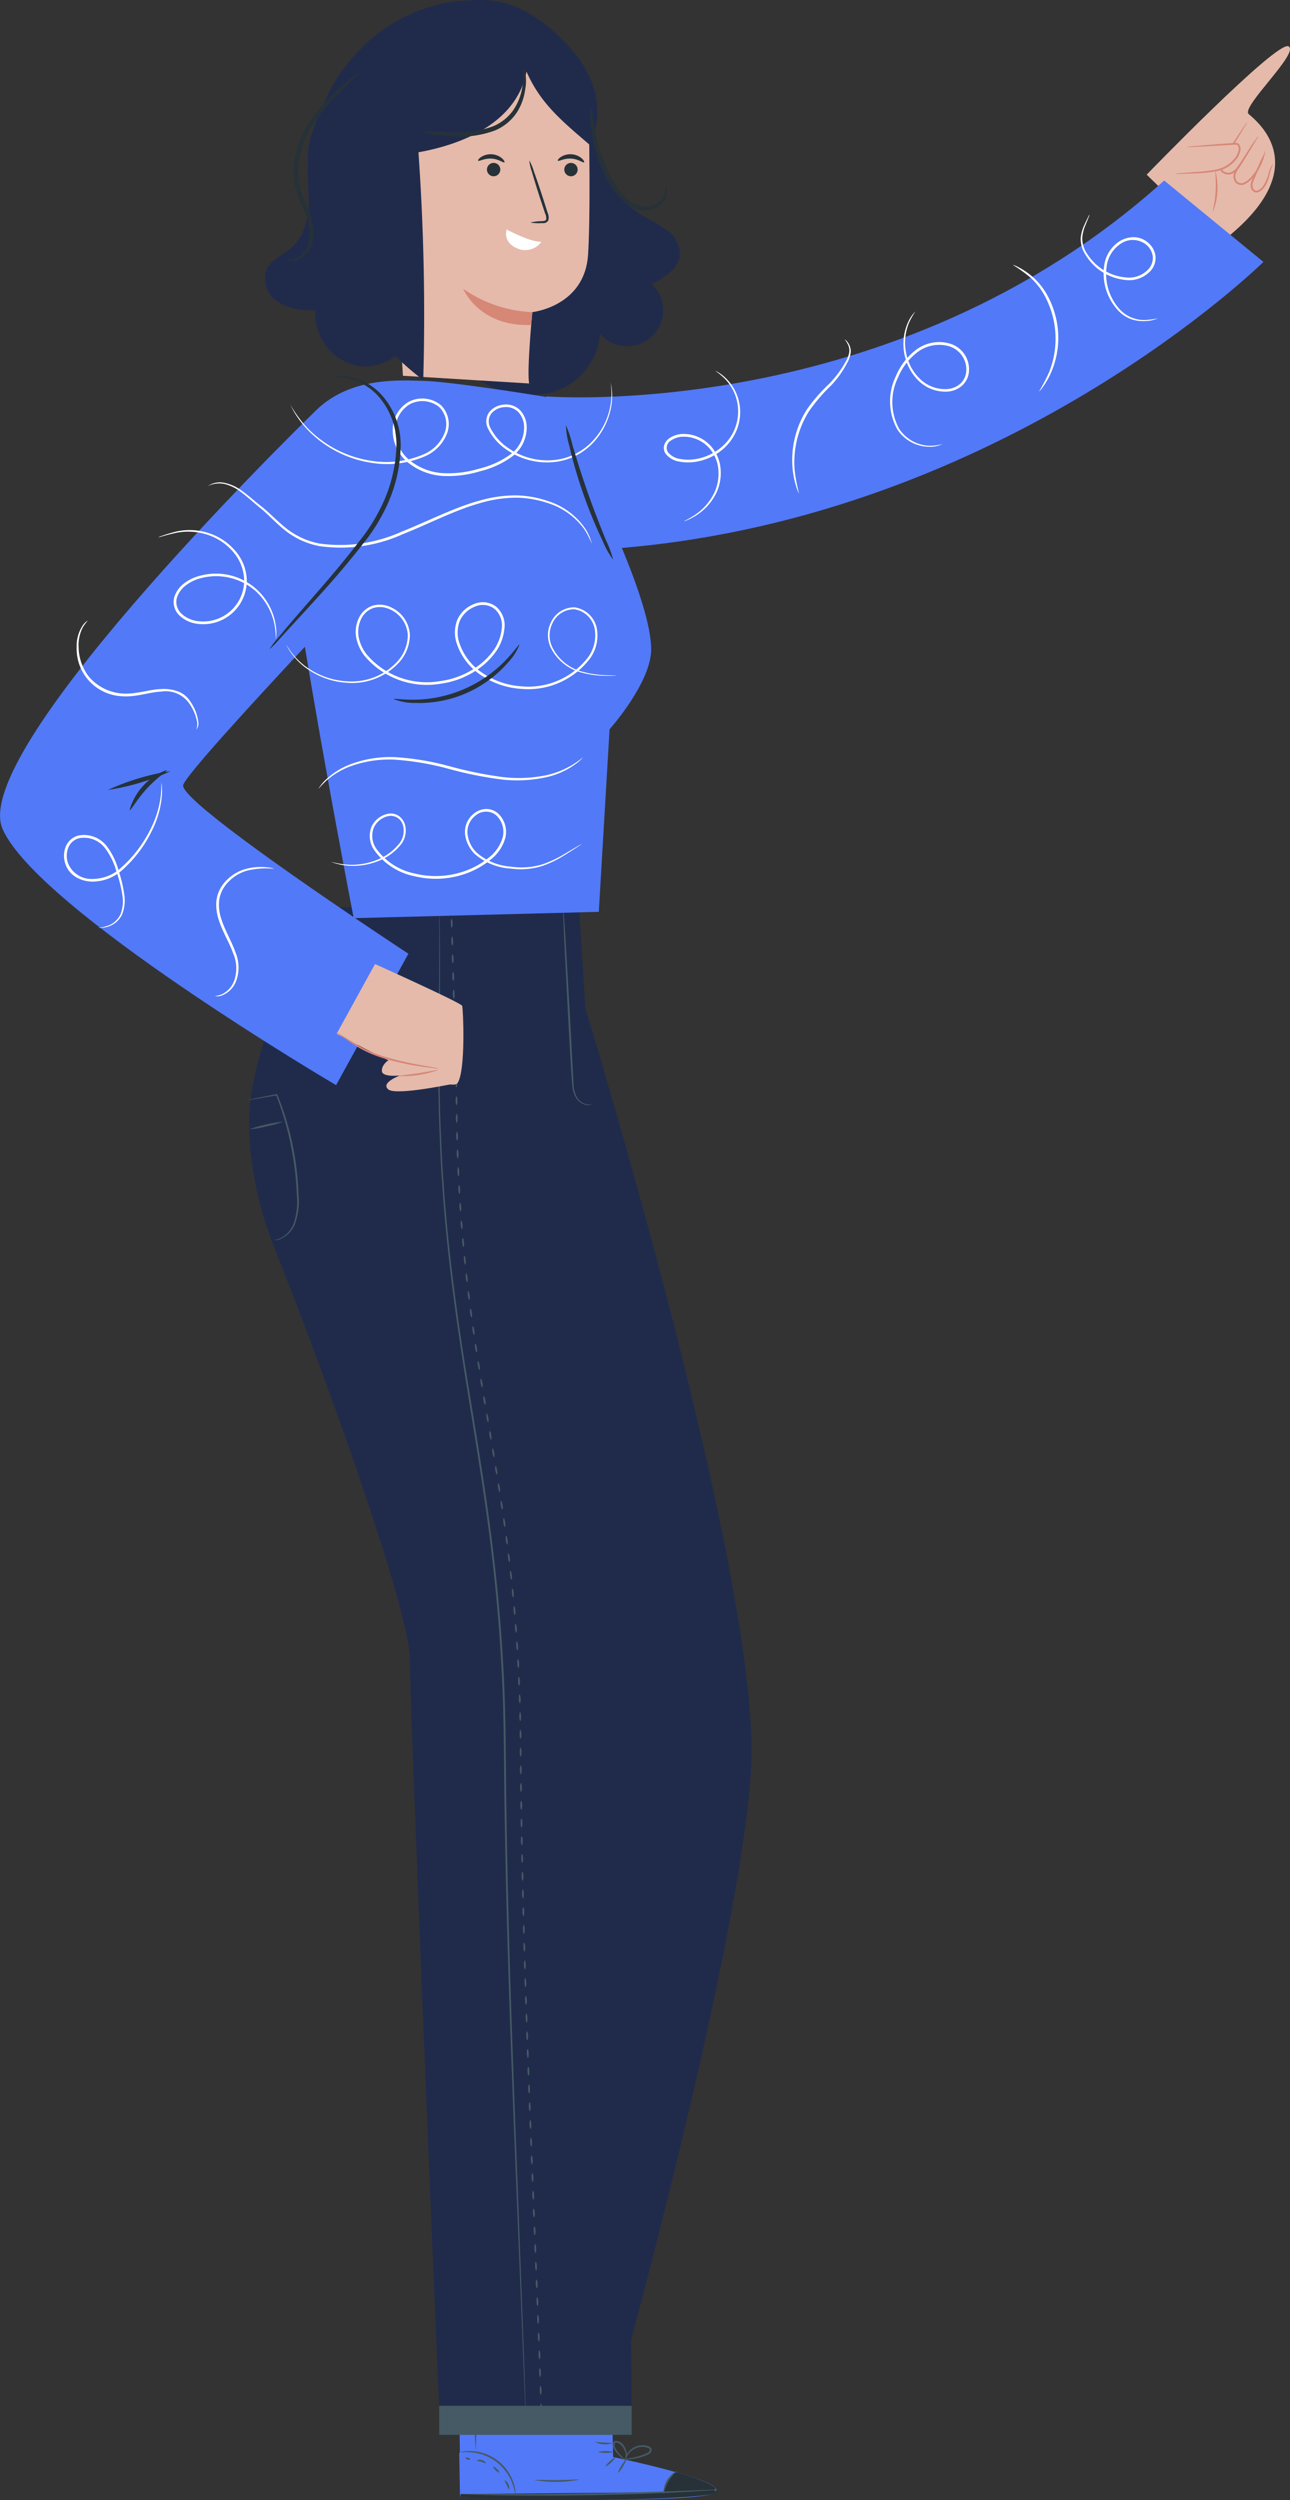 <svg xmlns="http://www.w3.org/2000/svg" width="145.557" height="281.934" viewBox="0 0 145.557 281.934">
  <rect x="0" y="0" width="145.557" height="281.934" fill="#333333" stroke="none"/>
  <g id="Group_791" data-name="Group 791" transform="translate(-14.316 -108.59)">
    <g id="Character_1" data-name="Character 1" transform="translate(-191 -59)">
      <g id="Group_790" data-name="Group 790">
        <g id="Group_518" data-name="Group 518">
          <g id="Group_517" data-name="Group 517">
            <g id="Group_485" data-name="Group 485">
              <g id="Group_483" data-name="Group 483">
                <path id="Path_224" data-name="Path 224" d="M274.5,444.658l-.221-9.173-17.186.305.182,13.424,1.067.05c4.747.179,24.149.575,27.3-.442C289.161,447.687,274.5,444.658,274.5,444.658Z" fill="#5279f7"/>
              </g>
              <g id="Group_484" data-name="Group 484">
                <path id="Path_225" data-name="Path 225" d="M263.431,448.993a5.96,5.96,0,0,0-2.258-3.625,5.79,5.79,0,0,0-4.039-1.178l.082,4.8Z" fill="#5279f7"/>
              </g>
            </g>
            <g id="Group_486" data-name="Group 486">
              <path id="Path_226" data-name="Path 226" d="M281.669,446.392s5.144,1.386,4.521,2.24-20.246,1.191-28.914.582l.021-.384,22.891-.2S280.669,446.452,281.669,446.392Z" fill="#263238"/>
            </g>
            <g id="Group_488" data-name="Group 488">
              <g id="Group_487" data-name="Group 487">
                <path id="Path_227" data-name="Path 227" d="M257.027,448.824a1.621,1.621,0,0,1,.3-.015l.85,0,3.126.015c2.639.012,6.285.009,10.311-.057s7.671-.183,10.309-.281l3.123-.118.85-.025a.149.149,0,1,1,0,.042l-.847.064-3.122.184c-2.636.136-6.282.276-10.312.343s-7.676.045-10.316-.005l-3.126-.081-.849-.036A1.651,1.651,0,0,1,257.027,448.824Z" fill="#455a64"/>
              </g>
            </g>
            <g id="Group_490" data-name="Group 490">
              <g id="Group_489" data-name="Group 489">
                <path id="Path_228" data-name="Path 228" d="M280.188,448.9a2.775,2.775,0,0,1,1.6-2.715,4.543,4.543,0,0,0-1.6,2.715Z" fill="#455a64"/>
              </g>
            </g>
            <g id="Group_492" data-name="Group 492">
              <g id="Group_491" data-name="Group 491">
                <path id="Path_229" data-name="Path 229" d="M275.073,446.413c-.049-.03.109-.378.352-.777s.482-.7.531-.669-.109.378-.353.778S275.122,446.443,275.073,446.413Z" fill="#455a64"/>
              </g>
            </g>
            <g id="Group_494" data-name="Group 494">
              <g id="Group_493" data-name="Group 493">
                <path id="Path_230" data-name="Path 230" d="M273.669,445.7c-.04-.043.165-.3.456-.568s.56-.456.6-.414-.165.3-.457.567S273.708,445.744,273.669,445.7Z" fill="#455a64"/>
              </g>
            </g>
            <g id="Group_496" data-name="Group 496">
              <g id="Group_495" data-name="Group 495">
                <path id="Path_231" data-name="Path 231" d="M272.761,444.1a3.91,3.91,0,0,1,1.8-.011,3.948,3.948,0,0,1-1.8.011Z" fill="#455a64"/>
              </g>
            </g>
            <g id="Group_498" data-name="Group 498">
              <g id="Group_497" data-name="Group 497">
                <path id="Path_232" data-name="Path 232" d="M272.439,442.956a74.125,74.125,0,0,0,2.037.118,2.524,2.524,0,0,1-2.037-.118Z" fill="#455a64"/>
              </g>
            </g>
            <g id="Group_500" data-name="Group 500">
              <g id="Group_499" data-name="Group 499">
                <path id="Path_233" data-name="Path 233" d="M275.63,444.9c0-.034.42-.042,1.08-.171a7.583,7.583,0,0,0,1.132-.315,3.346,3.346,0,0,0,.616-.276c.193-.12.258-.327.08-.454a1.712,1.712,0,0,0-1.317-.067,1.986,1.986,0,0,0-.933.629,3.117,3.117,0,0,0-.487.951c-.013,0-.018-.109.023-.3a1.98,1.98,0,0,1,.348-.743,2.025,2.025,0,0,1,2.494-.635.434.434,0,0,1,.175.438.6.6,0,0,1-.267.348,3.268,3.268,0,0,1-.669.289,6.47,6.47,0,0,1-1.171.279A3.188,3.188,0,0,1,275.63,444.9Z" fill="#455a64"/>
              </g>
            </g>
            <g id="Group_502" data-name="Group 502">
              <g id="Group_501" data-name="Group 501">
                <path id="Path_234" data-name="Path 234" d="M275.917,444.954a4.054,4.054,0,0,0-.031-.744,1.811,1.811,0,0,0-.325-.713c-.172-.217-.459-.487-.735-.456-.276.055-.165.472-.01.7a3.857,3.857,0,0,0,.474.655c.31.344.553.511.534.539a1.6,1.6,0,0,1-.64-.437,3.363,3.363,0,0,1-.533-.659,1.2,1.2,0,0,1-.2-.49.439.439,0,0,1,.332-.516,1.11,1.11,0,0,1,.929.547,1.813,1.813,0,0,1,.315.8A1.087,1.087,0,0,1,275.917,444.954Z" fill="#455a64"/>
              </g>
            </g>
            <g id="Group_504" data-name="Group 504">
              <g id="Group_503" data-name="Group 503">
                <path id="Path_235" data-name="Path 235" d="M257.3,444.116a.959.959,0,0,1,.336-.084,4.544,4.544,0,0,1,.945-.04,5.224,5.224,0,0,1,4.69,3.608,4.573,4.573,0,0,1,.2.924.984.984,0,0,1,.005.347c-.039.005-.073-.49-.347-1.222a5.388,5.388,0,0,0-4.563-3.51C257.788,444.06,257.3,444.154,257.3,444.116Z" fill="#455a64"/>
              </g>
            </g>
            <g id="Group_506" data-name="Group 506">
              <g id="Group_505" data-name="Group 505">
                <path id="Path_236" data-name="Path 236" d="M258.955,436.933a60.019,60.019,0,0,1,.032,7.064,60.034,60.034,0,0,1-.032-7.064Z" fill="#455a64"/>
              </g>
            </g>
            <g id="Group_508" data-name="Group 508">
              <g id="Group_507" data-name="Group 507">
                <path id="Path_237" data-name="Path 237" d="M265.639,447.256c.005-.06,1.128.01,2.511,0s2.505-.1,2.512-.036a14.1,14.1,0,0,1-5.023.039Z" fill="#455a64"/>
              </g>
            </g>
            <g id="Group_510" data-name="Group 510">
              <g id="Group_509" data-name="Group 509">
                <path id="Path_238" data-name="Path 238" d="M262.27,447.309c.037-.043.265.108.4.4s.112.566.056.567-.122-.223-.245-.477S262.229,447.351,262.27,447.309Z" fill="#455a64"/>
              </g>
            </g>
            <g id="Group_512" data-name="Group 512">
              <g id="Group_511" data-name="Group 511">
                <path id="Path_239" data-name="Path 239" d="M260.974,445.751c.04-.041.219.069.4.246s.3.354.255.395-.22-.069-.4-.246S260.934,445.792,260.974,445.751Z" fill="#455a64"/>
              </g>
            </g>
            <g id="Group_514" data-name="Group 514">
              <g id="Group_513" data-name="Group 513">
                <path id="Path_240" data-name="Path 240" d="M259.145,445.06c-.018-.053.244-.164.559-.062s.465.342.419.375-.227-.1-.483-.176S259.158,445.118,259.145,445.06Z" fill="#455a64"/>
              </g>
            </g>
            <g id="Group_516" data-name="Group 516">
              <g id="Group_515" data-name="Group 515">
                <path id="Path_241" data-name="Path 241" d="M257.846,444.742c.02-.054.153-.055.3,0s.244.139.224.193-.152.055-.3,0S257.826,444.8,257.846,444.742Z" fill="#455a64"/>
              </g>
            </g>
          </g>
        </g>
        <g id="Group_532" data-name="Group 532">
          <g id="Group_519" data-name="Group 519">
            <path id="Path_242" data-name="Path 242" d="M334.7,187.287s14.669-15.151,16-14.475-5.381,6.837-4.491,7.636,7.957,6.175-3.422,14.692Z" fill="#e5baab"/>
          </g>
          <g id="Group_521" data-name="Group 521">
            <g id="Group_520" data-name="Group 520">
              <path id="Path_243" data-name="Path 243" d="M347.322,182.9a2.325,2.325,0,0,1-.236.445l-.709,1.174-1.076,1.727a2.471,2.471,0,0,1-.862.887,1.088,1.088,0,0,1-1.314-.189,1.174,1.174,0,0,1,.087-1.322c.22-.366.442-.692.649-1.017q.579-.885,1.113-1.7c.263-.393.517-.769.765-1.138a2.35,2.35,0,0,1,.3-.4,2.366,2.366,0,0,1-.237.446c-.23.38-.465.768-.709,1.173q-.518.828-1.075,1.726c-.207.331-.418.668-.633,1.014-.2.338-.353.784-.1,1.09a.9.9,0,0,0,1.058.139,2.318,2.318,0,0,0,.8-.812l1.112-1.7.765-1.138A2.279,2.279,0,0,1,347.322,182.9Z" fill="#d78776"/>
            </g>
          </g>
          <g id="Group_523" data-name="Group 523">
            <g id="Group_522" data-name="Group 522">
              <path id="Path_244" data-name="Path 244" d="M348.069,184.557a1.407,1.407,0,0,1-.057.432,5.721,5.721,0,0,1-.376,1.128,6.293,6.293,0,0,1-.945,1.493,2.656,2.656,0,0,1-.808.692.925.925,0,0,1-1.146-.107,1.129,1.129,0,0,1-.149-1.153,4.117,4.117,0,0,1,.55-.9c.377-.534.678-1.044.942-1.467s.484-.762.65-.987a1.535,1.535,0,0,1,.279-.334,2.025,2.025,0,0,1-.211.379c-.2.339-.394.676-.592,1.017-.247.432-.536.952-.911,1.5a4.18,4.18,0,0,0-.516.862.936.936,0,0,0,.112.942.723.723,0,0,0,.9.066,2.522,2.522,0,0,0,.756-.637,6.661,6.661,0,0,0,.957-1.43A12.917,12.917,0,0,0,348.069,184.557Z" fill="#d78776"/>
            </g>
          </g>
          <g id="Group_527" data-name="Group 527">
            <g id="Group_524" data-name="Group 524">
              <path id="Path_245" data-name="Path 245" d="M339.231,184.165l5.372-.363a.744.744,0,0,1,.294.02c.285.1.33.491.263.786a2.975,2.975,0,0,1-1.867,1.96,8.763,8.763,0,0,1-2.764.469l-2.575.157" fill="#e5baab"/>
            </g>
            <g id="Group_526" data-name="Group 526">
              <g id="Group_525" data-name="Group 525">
                <path id="Path_246" data-name="Path 246" d="M337.954,187.194a3.241,3.241,0,0,1,.578-.076l1.58-.129a17.4,17.4,0,0,0,2.32-.262,3.608,3.608,0,0,0,2.32-1.434c.249-.4.456-.934.24-1.277-.1-.161-.331-.114-.57-.1l-.678.042-2.347.136-1.583.074a3.157,3.157,0,0,1-.583,0,3.071,3.071,0,0,1,.577-.08l1.579-.14,2.344-.18.678-.049c.117-.006.226-.023.362-.019a.5.5,0,0,1,.384.2.949.949,0,0,1,.09.794,2.431,2.431,0,0,1-.318.719,3.757,3.757,0,0,1-2.455,1.508,15.667,15.667,0,0,1-2.351.221l-1.584.063A2.99,2.99,0,0,1,337.954,187.194Z" fill="#d78776"/>
              </g>
            </g>
          </g>
          <g id="Group_529" data-name="Group 529">
            <g id="Group_528" data-name="Group 528">
              <path id="Path_247" data-name="Path 247" d="M348.975,186.038a1.717,1.717,0,0,1-.122.32,7.978,7.978,0,0,0-.272.887,4.769,4.769,0,0,1-.5,1.314,1.881,1.881,0,0,1-.6.616.727.727,0,0,1-.48.116.635.635,0,0,1-.428-.289,1.042,1.042,0,0,1-.059-.936c.1-.281.222-.521.325-.761.188-.412.379-.83.576-1.263a7.658,7.658,0,0,1,.58-1.141,7.914,7.914,0,0,1-.445,1.2l-.535,1.28c-.17.467-.566,1.038-.269,1.505a.426.426,0,0,0,.631.113,1.7,1.7,0,0,0,.539-.543,5.068,5.068,0,0,0,.523-1.253A2.891,2.891,0,0,1,348.975,186.038Z" fill="#d78776"/>
            </g>
          </g>
          <g id="Group_531" data-name="Group 531">
            <g id="Group_530" data-name="Group 530">
              <path id="Path_248" data-name="Path 248" d="M342.174,191.488c-.061-.018.222-1.017.3-2.284s-.07-2.293-.007-2.3a7.492,7.492,0,0,1-.291,4.587Z" fill="#d78776"/>
            </g>
          </g>
        </g>
        <g id="Group_554" data-name="Group 554">
          <g id="Group_533" data-name="Group 533">
            <path id="Path_249" data-name="Path 249" d="M272.444,182.238a11.432,11.432,0,0,0,5.439,9.716,24.584,24.584,0,0,1,2.7,1.6,3.382,3.382,0,0,1,1.447,2.652c-.068,1.634-1.722,2.672-3.177,3.416a4.049,4.049,0,1,1-5.832,5.6,7.463,7.463,0,0,1-5.477,6.618,10.406,10.406,0,0,1-8.707-1.785,17.514,17.514,0,0,1-5.543-7.2" fill="#202b4c"/>
          </g>
          <g id="Group_534" data-name="Group 534">
            <path id="Path_250" data-name="Path 250" d="M265.018,210.833c-.265-1.547.363-8.046.363-8.046s5.933-.628,6.293-6.511,0-19.452,0-19.452l-10.806-5.283-11.887,9.005,1.8,29.418Z" fill="#e5baab"/>
          </g>
          <g id="Group_538" data-name="Group 538">
            <g id="Group_535" data-name="Group 535">
              <path id="Path_251" data-name="Path 251" d="M270.494,186.714a.753.753,0,1,1-.753-.753A.753.753,0,0,1,270.494,186.714Z" fill="#263238"/>
            </g>
            <g id="Group_537" data-name="Group 537">
              <g id="Group_536" data-name="Group 536">
                <path id="Path_252" data-name="Path 252" d="M271.223,185.893c-.1.1-.654-.376-1.464-.419s-1.42.347-1.5.238c-.042-.048.059-.228.325-.41a2,2,0,0,1,2.37.144C271.192,185.66,271.27,185.85,271.223,185.893Z" fill="#263238"/>
              </g>
            </g>
          </g>
          <g id="Group_542" data-name="Group 542">
            <g id="Group_539" data-name="Group 539">
              <path id="Path_253" data-name="Path 253" d="M261.767,186.714a.753.753,0,1,1-.753-.753A.753.753,0,0,1,261.767,186.714Z" fill="#263238"/>
            </g>
            <g id="Group_541" data-name="Group 541">
              <g id="Group_540" data-name="Group 540">
                <path id="Path_254" data-name="Path 254" d="M262.236,185.893c-.1.1-.654-.376-1.464-.419s-1.42.347-1.505.238c-.041-.048.06-.228.326-.41a2,2,0,0,1,2.369.144C262.2,185.66,262.282,185.85,262.236,185.893Z" fill="#263238"/>
              </g>
            </g>
          </g>
          <g id="Group_544" data-name="Group 544">
            <g id="Group_543" data-name="Group 543">
              <path id="Path_255" data-name="Path 255" d="M265.16,192.689a5.658,5.658,0,0,1,1.32-.16c.2-.011.415-.037.463-.189a1.091,1.091,0,0,0-.109-.651c-.184-.551-.366-1.1-.556-1.67-.386-1.188-.719-2.269-.945-3.056a5.628,5.628,0,0,1-.3-1.294,5.667,5.667,0,0,1,.514,1.226c.28.769.646,1.839,1.032,3.027.183.575.357,1.124.533,1.678a1.244,1.244,0,0,1,.073.843.675.675,0,0,1-.693.306A5.635,5.635,0,0,1,265.16,192.689Z" fill="#263238"/>
            </g>
          </g>
          <g id="Group_545" data-name="Group 545">
            <path id="Path_256" data-name="Path 256" d="M262.482,193.508c-.82-.544,2.266,1.35,3.92,1.35a2.244,2.244,0,0,1-2.688.763C261.984,194.89,262.482,193.508,262.482,193.508Z" fill="#fff"/>
          </g>
          <g id="Group_546" data-name="Group 546">
            <path id="Path_257" data-name="Path 257" d="M265.381,202.787a14.689,14.689,0,0,1-7.8-2.633s1.767,4.32,7.667,4.077Z" fill="#d78776"/>
          </g>
          <g id="Group_547" data-name="Group 547">
            <path id="Path_258" data-name="Path 258" d="M269.2,172.5c-5.834-6.062-9.837-4.8-12.125-4.8a18.384,18.384,0,0,0-12.745,7.368v0c-1.629,1.695-3.95,7.206-4.216,9.153a45.564,45.564,0,0,0,.054,5.887c-.014,1.965-.463,4.08-1.934,5.383-.931.825-2.239,1.3-2.8,2.412a3.111,3.111,0,0,0,1.293,3.771,7.02,7.02,0,0,0,4.2.865,5.933,5.933,0,0,0,4.795,6.314,5.729,5.729,0,0,0,4.217-1.107,32.244,32.244,0,0,0,3.133,2.7q.363-12.845-.539-25.683c3.925-.7,10.966-2.813,12.192-9.1,1.568,3.582,3.948,5.533,7.112,8.246C271.835,183.9,275.031,178.564,269.2,172.5Z" fill="#202b4c"/>
          </g>
          <g id="Group_549" data-name="Group 549">
            <g id="Group_548" data-name="Group 548">
              <path id="Path_259" data-name="Path 259" d="M252.962,182.479a9.946,9.946,0,0,1,2.406.007,12.523,12.523,0,0,0,5.582-.652,5.248,5.248,0,0,0,2.329-1.889,6.467,6.467,0,0,0,.933-2.318c.274-1.427.14-2.354.233-2.36a4.884,4.884,0,0,1,.13,2.421,6.321,6.321,0,0,1-.9,2.519,5.508,5.508,0,0,1-2.522,2.1,11.482,11.482,0,0,1-5.818.543A12.441,12.441,0,0,1,252.962,182.479Z" fill="#263238"/>
            </g>
          </g>
          <g id="Group_551" data-name="Group 551">
            <g id="Group_550" data-name="Group 550">
              <path id="Path_260" data-name="Path 260" d="M237.641,196.886a3.611,3.611,0,0,0,.962-.139,2.605,2.605,0,0,0,1.6-1.907,6.415,6.415,0,0,0-.717-3.809,15.515,15.515,0,0,1-.835-2.29,7.813,7.813,0,0,1-.164-2.648,10.867,10.867,0,0,1,1.754-4.739,18.163,18.163,0,0,1,2.657-3.133c.841-.806,1.565-1.406,2.069-1.815a3.687,3.687,0,0,1,.821-.59c.059.064-1.018,1.021-2.63,2.666a19.684,19.684,0,0,0-2.512,3.13A10.747,10.747,0,0,0,239,186.146a7.491,7.491,0,0,0,.142,2.476,15.994,15.994,0,0,0,.783,2.227,6.582,6.582,0,0,1,.631,4.077,2.766,2.766,0,0,1-1.892,2.014,1.754,1.754,0,0,1-.772.038C237.72,196.942,237.637,196.9,237.641,196.886Z" fill="#263238"/>
            </g>
          </g>
          <g id="Group_553" data-name="Group 553">
            <g id="Group_552" data-name="Group 552">
              <path id="Path_261" data-name="Path 261" d="M280.38,188.476c.02-.013.191.217.184.707a2.215,2.215,0,0,1-1,1.724,3.023,3.023,0,0,1-2.95.037,6.272,6.272,0,0,1-2.489-2.6,15.991,15.991,0,0,1-2.063-6.081,7.9,7.9,0,0,1-.037-2.658c.085,0,.111,1.011.4,2.6a17.97,17.97,0,0,0,2.147,5.873,6.053,6.053,0,0,0,2.255,2.437,2.686,2.686,0,0,0,2.54.08,2.091,2.091,0,0,0,1-1.43C280.429,188.735,280.336,188.489,280.38,188.476Z" fill="#263238"/>
            </g>
          </g>
        </g>
        <g id="Group_556" data-name="Group 556">
          <g id="Group_555" data-name="Group 555">
            <path id="Path_262" data-name="Path 262" d="M263.892,438.475" fill="none" stroke="#263238" stroke-miterlimit="10" stroke-width="0.02"/>
          </g>
        </g>
        <g id="Group_557" data-name="Group 557">
          <path id="Path_263" data-name="Path 263" d="M271.276,281.005s20.048,65.075,18.786,86.092-15.944,73.2-15.944,73.2Z" fill="#202b4c"/>
        </g>
        <g id="Group_558" data-name="Group 558">
          <path id="Path_264" data-name="Path 264" d="M242.964,269.922c-.446-.121-9.24,12.8-9.532,23.9a28.38,28.38,0,0,0,.123,3.265,40.755,40.755,0,0,0,2.768,11.325c7.434,18.772,15.1,41.038,15.226,46.106.39,15.626,3.438,87.454,3.438,87.454l21.608-1.525-.711-85.923-5.265-85.317Z" fill="#202b4c"/>
        </g>
        <g id="Group_560" data-name="Group 560">
          <g id="Group_559" data-name="Group 559">
            <path id="Path_265" data-name="Path 265" d="M254.767,269.552c.131-.034.187,2.4.187,6.753.043,4.36-.205,10.671.083,18.458.086,1.946.151,3.987.325,6.107.128,2.123.33,4.325.562,6.6.473,4.557,1.127,9.41,1.94,14.5s1.728,10.42,2.506,15.976,1.393,11.337,1.716,17.278c.358,5.944.278,11.758.386,17.364.085,5.607.214,11.016.363,16.167.305,10.3.669,19.578.968,27.368l.679,18.45c.066,2.158.118,3.844.154,5.017.031,1.147.037,1.75.037,1.75-.056-1.407-.4-9.922-1.017-25.211-.318-7.789-.7-17.064-1.012-27.368-.156-5.152-.288-10.561-.376-16.17-.111-5.609-.033-11.42-.39-17.356-.323-5.934-.93-11.71-1.71-17.261s-1.692-10.883-2.494-15.974-1.456-9.949-1.922-14.51c-.228-2.281-.426-4.486-.551-6.611-.169-2.123-.23-4.165-.311-6.112-.27-7.8,0-14.105-.017-18.464.013-2.18.011-3.872-.006-5.02A7.372,7.372,0,0,0,254.767,269.552Z" fill="#455a64"/>
          </g>
        </g>
        <g id="Group_561" data-name="Group 561">
          <rect id="Rectangle_53" data-name="Rectangle 53" width="21.723" height="3.274" transform="translate(254.872 438.883)" fill="#455a64"/>
        </g>
        <g id="Group_562" data-name="Group 562">
          <path id="Path_266" data-name="Path 266" d="M256.956,289.7" fill="none" stroke="#263238" stroke-miterlimit="10" stroke-width="0.02" stroke-dasharray="1"/>
        </g>
        <g id="Group_737" data-name="Group 737">
          <g id="Group_564" data-name="Group 564">
            <g id="Group_563" data-name="Group 563">
              <path id="Path_267" data-name="Path 267" d="M256.236,270.211c-.057,0-.11-.22-.118-.5s.032-.5.089-.5.111.22.119.5S256.294,270.21,256.236,270.211Z" fill="#455a64"/>
            </g>
          </g>
          <g id="Group_566" data-name="Group 566">
            <g id="Group_565" data-name="Group 565">
              <path id="Path_268" data-name="Path 268" d="M256.3,272.211c-.058,0-.111-.221-.119-.5s.032-.5.09-.5.11.221.118.5S256.352,272.209,256.3,272.211Z" fill="#455a64"/>
            </g>
          </g>
          <g id="Group_568" data-name="Group 568">
            <g id="Group_567" data-name="Group 567">
              <path id="Path_269" data-name="Path 269" d="M256.353,274.21c-.057,0-.11-.221-.118-.5s.032-.5.089-.5.111.221.119.5S256.411,274.208,256.353,274.21Z" fill="#455a64"/>
            </g>
          </g>
          <g id="Group_570" data-name="Group 570">
            <g id="Group_569" data-name="Group 569">
              <path id="Path_270" data-name="Path 270" d="M256.412,276.209c-.058,0-.111-.221-.119-.5s.032-.5.09-.5.11.221.118.5S256.469,276.207,256.412,276.209Z" fill="#455a64"/>
            </g>
          </g>
          <g id="Group_572" data-name="Group 572">
            <g id="Group_571" data-name="Group 571">
              <path id="Path_271" data-name="Path 271" d="M256.47,278.208c-.057,0-.11-.221-.118-.5s.032-.5.089-.5.111.221.119.5S256.528,278.206,256.47,278.208Z" fill="#455a64"/>
            </g>
          </g>
          <g id="Group_574" data-name="Group 574">
            <g id="Group_573" data-name="Group 573">
              <path id="Path_272" data-name="Path 272" d="M256.529,280.207c-.058,0-.111-.221-.119-.5s.032-.5.089-.5.111.221.119.5S256.586,280.2,256.529,280.207Z" fill="#455a64"/>
            </g>
          </g>
          <g id="Group_576" data-name="Group 576">
            <g id="Group_575" data-name="Group 575">
              <path id="Path_273" data-name="Path 273" d="M256.587,282.206c-.057,0-.111-.221-.119-.5s.032-.5.09-.5.111.22.119.5S256.645,282.2,256.587,282.206Z" fill="#455a64"/>
            </g>
          </g>
          <g id="Group_578" data-name="Group 578">
            <g id="Group_577" data-name="Group 577">
              <path id="Path_274" data-name="Path 274" d="M256.646,284.2c-.058,0-.111-.22-.119-.5s.032-.5.089-.5.111.221.119.5S256.7,284.2,256.646,284.2Z" fill="#455a64"/>
            </g>
          </g>
          <g id="Group_580" data-name="Group 580">
            <g id="Group_579" data-name="Group 579">
              <path id="Path_275" data-name="Path 275" d="M256.7,286.2c-.058,0-.111-.221-.119-.5s.032-.5.09-.5.11.221.118.5S256.761,286.2,256.7,286.2Z" fill="#455a64"/>
            </g>
          </g>
          <g id="Group_582" data-name="Group 582">
            <g id="Group_581" data-name="Group 581">
              <path id="Path_276" data-name="Path 276" d="M256.762,288.2c-.057,0-.11-.221-.118-.5s.032-.5.089-.5.111.221.119.5S256.82,288.2,256.762,288.2Z" fill="#455a64"/>
            </g>
          </g>
          <g id="Group_584" data-name="Group 584">
            <g id="Group_583" data-name="Group 583">
              <path id="Path_277" data-name="Path 277" d="M256.821,290.2c-.058,0-.111-.221-.119-.5s.032-.5.09-.5.11.221.118.5S256.878,290.2,256.821,290.2Z" fill="#455a64"/>
            </g>
          </g>
          <g id="Group_586" data-name="Group 586">
            <g id="Group_585" data-name="Group 585">
              <path id="Path_278" data-name="Path 278" d="M256.831,292.207c-.057,0-.1-.224-.107-.5s.044-.5.1-.5.106.224.107.5S256.889,292.207,256.831,292.207Z" fill="#455a64"/>
            </g>
          </g>
          <g id="Group_588" data-name="Group 588">
            <g id="Group_587" data-name="Group 587">
              <path id="Path_279" data-name="Path 279" d="M256.858,294.211c-.058,0-.108-.223-.112-.5s.039-.5.1-.5.108.223.112.5S256.915,294.21,256.858,294.211Z" fill="#455a64"/>
            </g>
          </g>
          <g id="Group_590" data-name="Group 590">
            <g id="Group_589" data-name="Group 589">
              <path id="Path_280" data-name="Path 280" d="M256.9,296.214c-.057,0-.109-.222-.116-.5s.034-.5.091-.5.11.222.117.5S256.961,296.212,256.9,296.214Z" fill="#455a64"/>
            </g>
          </g>
          <g id="Group_592" data-name="Group 592">
            <g id="Group_591" data-name="Group 591">
              <path id="Path_281" data-name="Path 281" d="M256.969,298.216c-.058,0-.112-.221-.122-.5s.029-.5.087-.5.111.22.121.5S257.026,298.213,256.969,298.216Z" fill="#455a64"/>
            </g>
          </g>
          <g id="Group_594" data-name="Group 594">
            <g id="Group_593" data-name="Group 593">
              <path id="Path_282" data-name="Path 282" d="M257.055,300.216c-.058,0-.115-.218-.127-.495s.024-.5.081-.505.114.22.127.5S257.112,300.214,257.055,300.216Z" fill="#455a64"/>
            </g>
          </g>
          <g id="Group_596" data-name="Group 596">
            <g id="Group_595" data-name="Group 595">
              <path id="Path_283" data-name="Path 283" d="M257.162,302.216c-.058,0-.117-.218-.132-.494s.018-.5.076-.506.116.219.132.494S257.219,302.213,257.162,302.216Z" fill="#455a64"/>
            </g>
          </g>
          <g id="Group_598" data-name="Group 598">
            <g id="Group_597" data-name="Group 597">
              <path id="Path_284" data-name="Path 284" d="M257.291,304.214c-.058,0-.119-.217-.138-.493s.013-.5.071-.506.119.217.137.492S257.348,304.21,257.291,304.214Z" fill="#455a64"/>
            </g>
          </g>
          <g id="Group_600" data-name="Group 600">
            <g id="Group_599" data-name="Group 599">
              <path id="Path_285" data-name="Path 285" d="M257.442,306.209c-.057,0-.121-.215-.143-.49s.007-.5.065-.507.121.215.143.49S257.5,306.2,257.442,306.209Z" fill="#455a64"/>
            </g>
          </g>
          <g id="Group_602" data-name="Group 602">
            <g id="Group_601" data-name="Group 601">
              <path id="Path_286" data-name="Path 286" d="M257.616,308.2c-.058.005-.124-.214-.149-.489s0-.5.059-.508.124.214.149.489S257.673,308.2,257.616,308.2Z" fill="#455a64"/>
            </g>
          </g>
          <g id="Group_604" data-name="Group 604">
            <g id="Group_603" data-name="Group 603">
              <path id="Path_287" data-name="Path 287" d="M257.812,310.194c-.058.006-.127-.212-.154-.487s0-.5.053-.509.126.213.154.488S257.869,310.188,257.812,310.194Z" fill="#455a64"/>
            </g>
          </g>
          <g id="Group_606" data-name="Group 606">
            <g id="Group_605" data-name="Group 605">
              <path id="Path_288" data-name="Path 288" d="M258.03,312.182c-.057.007-.129-.211-.16-.485s-.009-.5.048-.509.129.211.159.485S258.087,312.175,258.03,312.182Z" fill="#455a64"/>
            </g>
          </g>
          <g id="Group_608" data-name="Group 608">
            <g id="Group_607" data-name="Group 607">
              <path id="Path_289" data-name="Path 289" d="M258.269,314.166c-.057.007-.131-.21-.164-.484s-.015-.5.042-.509.131.21.164.484S258.326,314.158,258.269,314.166Z" fill="#455a64"/>
            </g>
          </g>
          <g id="Group_610" data-name="Group 610">
            <g id="Group_609" data-name="Group 609">
              <path id="Path_290" data-name="Path 290" d="M258.529,316.147c-.057.007-.133-.208-.169-.481s-.02-.5.037-.509.133.208.169.481S258.586,316.139,258.529,316.147Z" fill="#455a64"/>
            </g>
          </g>
          <g id="Group_612" data-name="Group 612">
            <g id="Group_611" data-name="Group 611">
              <path id="Path_291" data-name="Path 291" d="M258.807,318.121c-.057.008-.135-.206-.173-.478s-.025-.5.032-.508.135.206.174.478S258.864,318.113,258.807,318.121Z" fill="#455a64"/>
            </g>
          </g>
          <g id="Group_614" data-name="Group 614">
            <g id="Group_613" data-name="Group 613">
              <path id="Path_292" data-name="Path 292" d="M259.1,320.093c-.057.009-.136-.2-.178-.478s-.028-.5.028-.51.137.206.178.479S259.159,320.085,259.1,320.093Z" fill="#455a64"/>
            </g>
          </g>
          <g id="Group_616" data-name="Group 616">
            <g id="Group_615" data-name="Group 615">
              <path id="Path_293" data-name="Path 293" d="M259.412,322.068c-.056.009-.138-.2-.181-.477s-.032-.5.025-.51.138.2.181.477S259.469,322.059,259.412,322.068Z" fill="#455a64"/>
            </g>
          </g>
          <g id="Group_618" data-name="Group 618">
            <g id="Group_617" data-name="Group 617">
              <path id="Path_294" data-name="Path 294" d="M259.734,324.039c-.057.009-.139-.2-.184-.476s-.035-.5.022-.509.139.2.184.475S259.791,324.03,259.734,324.039Z" fill="#455a64"/>
            </g>
          </g>
          <g id="Group_620" data-name="Group 620">
            <g id="Group_619" data-name="Group 619">
              <path id="Path_295" data-name="Path 295" d="M260.063,326.008c-.056.009-.139-.2-.185-.475s-.037-.5.02-.509.14.2.185.475S260.12,326,260.063,326.008Z" fill="#455a64"/>
            </g>
          </g>
          <g id="Group_622" data-name="Group 622">
            <g id="Group_621" data-name="Group 621">
              <path id="Path_296" data-name="Path 296" d="M260.4,327.975c-.057.01-.14-.2-.186-.474s-.038-.5.019-.509.14.2.186.474S260.454,327.965,260.4,327.975Z" fill="#455a64"/>
            </g>
          </g>
          <g id="Group_624" data-name="Group 624">
            <g id="Group_623" data-name="Group 623">
              <path id="Path_297" data-name="Path 297" d="M260.732,329.941c-.057.01-.14-.2-.187-.474s-.037-.5.02-.509.14.2.186.474S260.788,329.932,260.732,329.941Z" fill="#455a64"/>
            </g>
          </g>
          <g id="Group_626" data-name="Group 626">
            <g id="Group_625" data-name="Group 625">
              <path id="Path_298" data-name="Path 298" d="M261.063,331.907c-.057.01-.14-.2-.185-.474s-.037-.5.02-.509.14.2.185.475S261.12,331.9,261.063,331.907Z" fill="#455a64"/>
            </g>
          </g>
          <g id="Group_628" data-name="Group 628">
            <g id="Group_627" data-name="Group 627">
              <path id="Path_299" data-name="Path 299" d="M261.387,333.874c-.056.009-.138-.2-.183-.475s-.035-.5.022-.508.139.2.184.474S261.444,333.865,261.387,333.874Z" fill="#455a64"/>
            </g>
          </g>
          <g id="Group_630" data-name="Group 630">
            <g id="Group_629" data-name="Group 629">
              <path id="Path_300" data-name="Path 300" d="M261.7,335.842c-.057.009-.138-.2-.181-.476s-.032-.5.025-.508.138.2.181.476S261.759,335.833,261.7,335.842Z" fill="#455a64"/>
            </g>
          </g>
          <g id="Group_632" data-name="Group 632">
            <g id="Group_631" data-name="Group 631">
              <path id="Path_301" data-name="Path 301" d="M262,337.813c-.057.008-.137-.2-.178-.477s-.028-.5.029-.509.136.205.177.478S262.059,337.8,262,337.813Z" fill="#455a64"/>
            </g>
          </g>
          <g id="Group_634" data-name="Group 634">
            <g id="Group_633" data-name="Group 633">
              <path id="Path_302" data-name="Path 302" d="M262.287,339.786c-.056.008-.134-.206-.173-.479s-.024-.5.033-.508.135.207.173.479S262.344,339.778,262.287,339.786Z" fill="#455a64"/>
            </g>
          </g>
          <g id="Group_636" data-name="Group 636">
            <g id="Group_635" data-name="Group 635">
              <path id="Path_303" data-name="Path 303" d="M262.554,341.763c-.057.007-.132-.208-.169-.481s-.019-.5.038-.508.133.208.169.481S262.611,341.755,262.554,341.763Z" fill="#455a64"/>
            </g>
          </g>
          <g id="Group_638" data-name="Group 638">
            <g id="Group_637" data-name="Group 637">
              <path id="Path_304" data-name="Path 304" d="M262.8,343.743c-.057.007-.131-.209-.164-.482s-.014-.5.043-.508.13.209.164.482S262.858,343.736,262.8,343.743Z" fill="#455a64"/>
            </g>
          </g>
          <g id="Group_640" data-name="Group 640">
            <g id="Group_639" data-name="Group 639">
              <path id="Path_305" data-name="Path 305" d="M263.026,345.727c-.057.006-.128-.211-.158-.485s-.009-.5.048-.508.128.211.159.485S263.083,345.72,263.026,345.727Z" fill="#455a64"/>
            </g>
          </g>
          <g id="Group_642" data-name="Group 642">
            <g id="Group_641" data-name="Group 641">
              <path id="Path_306" data-name="Path 306" d="M263.229,347.713c-.057.006-.126-.212-.153-.486s0-.5.054-.507.126.211.153.486S263.286,347.708,263.229,347.713Z" fill="#455a64"/>
            </g>
          </g>
          <g id="Group_644" data-name="Group 644">
            <g id="Group_643" data-name="Group 643">
              <path id="Path_307" data-name="Path 307" d="M263.41,349.7c-.058.005-.124-.214-.148-.489s0-.5.06-.506.124.213.148.488S263.467,349.7,263.41,349.7Z" fill="#455a64"/>
            </g>
          </g>
          <g id="Group_646" data-name="Group 646">
            <g id="Group_645" data-name="Group 645">
              <path id="Path_308" data-name="Path 308" d="M263.567,351.7c-.057,0-.121-.215-.142-.49s.009-.5.066-.506.121.214.142.49S263.625,351.691,263.567,351.7Z" fill="#455a64"/>
            </g>
          </g>
          <g id="Group_648" data-name="Group 648">
            <g id="Group_647" data-name="Group 647">
              <path id="Path_309" data-name="Path 309" d="M263.7,353.689c-.057,0-.118-.216-.136-.492s.014-.5.072-.505.118.216.136.492S263.76,353.686,263.7,353.689Z" fill="#455a64"/>
            </g>
          </g>
          <g id="Group_650" data-name="Group 650">
            <g id="Group_649" data-name="Group 649">
              <path id="Path_310" data-name="Path 310" d="M263.814,355.677c-.057,0-.116-.217-.13-.491s.02-.5.077-.5.116.217.131.492S263.872,355.675,263.814,355.677Z" fill="#455a64"/>
            </g>
          </g>
          <g id="Group_652" data-name="Group 652">
            <g id="Group_651" data-name="Group 651">
              <path id="Path_311" data-name="Path 311" d="M263.9,357.67c-.058,0-.114-.219-.126-.494s.026-.5.083-.5.114.219.126.494S263.962,357.668,263.9,357.67Z" fill="#455a64"/>
            </g>
          </g>
          <g id="Group_654" data-name="Group 654">
            <g id="Group_653" data-name="Group 653">
              <path id="Path_312" data-name="Path 312" d="M263.974,359.666c-.057,0-.111-.221-.12-.5s.031-.5.088-.5.111.22.12.5S264.032,359.664,263.974,359.666Z" fill="#455a64"/>
            </g>
          </g>
          <g id="Group_656" data-name="Group 656">
            <g id="Group_655" data-name="Group 655">
              <path id="Path_313" data-name="Path 313" d="M264.023,361.664c-.057,0-.109-.222-.115-.5s.036-.5.093-.5.109.222.116.5S264.081,361.662,264.023,361.664Z" fill="#455a64"/>
            </g>
          </g>
          <g id="Group_658" data-name="Group 658">
            <g id="Group_657" data-name="Group 657">
              <path id="Path_314" data-name="Path 314" d="M264.053,363.663c-.058,0-.107-.222-.11-.5s.04-.5.1-.5.107.223.11.5S264.11,363.662,264.053,363.663Z" fill="#455a64"/>
            </g>
          </g>
          <g id="Group_660" data-name="Group 660">
            <g id="Group_659" data-name="Group 659">
              <path id="Path_315" data-name="Path 315" d="M264.068,365.666c-.058,0-.106-.223-.108-.5s.043-.5.1-.5.1.223.107.5S264.125,365.665,264.068,365.666Z" fill="#455a64"/>
            </g>
          </g>
          <g id="Group_662" data-name="Group 662">
            <g id="Group_661" data-name="Group 661">
              <path id="Path_316" data-name="Path 316" d="M264.085,367.666c-.057,0-.106-.223-.109-.5s.042-.5.1-.5.106.223.108.5S264.143,367.665,264.085,367.666Z" fill="#455a64"/>
            </g>
          </g>
          <g id="Group_664" data-name="Group 664">
            <g id="Group_663" data-name="Group 663">
              <path id="Path_317" data-name="Path 317" d="M264.107,369.666c-.057,0-.106-.223-.11-.5s.041-.5.1-.5.106.222.11.5S264.165,369.665,264.107,369.666Z" fill="#455a64"/>
            </g>
          </g>
          <g id="Group_666" data-name="Group 666">
            <g id="Group_665" data-name="Group 665">
              <path id="Path_318" data-name="Path 318" d="M264.134,371.665c-.057,0-.107-.222-.111-.5s.04-.5.1-.5.108.223.111.5S264.192,371.664,264.134,371.665Z" fill="#455a64"/>
            </g>
          </g>
          <g id="Group_668" data-name="Group 668">
            <g id="Group_667" data-name="Group 667">
              <path id="Path_319" data-name="Path 319" d="M264.166,373.665c-.058,0-.108-.222-.113-.5s.039-.5.1-.5.107.222.112.5S264.223,373.664,264.166,373.665Z" fill="#455a64"/>
            </g>
          </g>
          <g id="Group_670" data-name="Group 670">
            <g id="Group_669" data-name="Group 669">
              <path id="Path_320" data-name="Path 320" d="M264.2,375.665c-.057,0-.108-.222-.113-.5s.038-.5.1-.5.108.222.113.5S264.259,375.664,264.2,375.665Z" fill="#455a64"/>
            </g>
          </g>
          <g id="Group_672" data-name="Group 672">
            <g id="Group_671" data-name="Group 671">
              <path id="Path_321" data-name="Path 321" d="M264.241,377.664c-.058,0-.109-.221-.114-.5s.036-.5.094-.5.108.221.114.5S264.3,377.663,264.241,377.664Z" fill="#455a64"/>
            </g>
          </g>
          <g id="Group_674" data-name="Group 674">
            <g id="Group_673" data-name="Group 673">
              <path id="Path_322" data-name="Path 322" d="M264.284,379.664c-.057,0-.109-.222-.115-.5s.036-.5.093-.5.109.222.115.5S264.342,379.663,264.284,379.664Z" fill="#455a64"/>
            </g>
          </g>
          <g id="Group_676" data-name="Group 676">
            <g id="Group_675" data-name="Group 675">
              <path id="Path_323" data-name="Path 323" d="M264.331,381.663c-.057,0-.109-.221-.116-.5s.035-.5.092-.5.11.221.116.5S264.389,381.662,264.331,381.663Z" fill="#455a64"/>
            </g>
          </g>
          <g id="Group_678" data-name="Group 678">
            <g id="Group_677" data-name="Group 677">
              <path id="Path_324" data-name="Path 324" d="M264.382,383.663c-.058,0-.11-.221-.117-.5s.034-.5.091-.5.11.221.117.5S264.439,383.661,264.382,383.663Z" fill="#455a64"/>
            </g>
          </g>
          <g id="Group_680" data-name="Group 680">
            <g id="Group_679" data-name="Group 679">
              <path id="Path_325" data-name="Path 325" d="M264.435,385.662c-.057,0-.11-.221-.117-.5s.033-.5.09-.5.11.221.118.5S264.493,385.66,264.435,385.662Z" fill="#455a64"/>
            </g>
          </g>
          <g id="Group_682" data-name="Group 682">
            <g id="Group_681" data-name="Group 681">
              <path id="Path_326" data-name="Path 326" d="M264.492,387.661c-.057,0-.111-.221-.118-.5s.032-.5.089-.5.111.22.119.5S264.55,387.66,264.492,387.661Z" fill="#455a64"/>
            </g>
          </g>
          <g id="Group_684" data-name="Group 684">
            <g id="Group_683" data-name="Group 683">
              <path id="Path_327" data-name="Path 327" d="M264.552,389.66c-.058,0-.111-.22-.12-.5s.032-.5.089-.5.111.22.12.5S264.609,389.659,264.552,389.66Z" fill="#455a64"/>
            </g>
          </g>
          <g id="Group_686" data-name="Group 686">
            <g id="Group_685" data-name="Group 685">
              <path id="Path_328" data-name="Path 328" d="M264.614,391.659c-.058,0-.111-.22-.12-.5s.031-.5.088-.5.111.22.12.5S264.671,391.658,264.614,391.659Z" fill="#455a64"/>
            </g>
          </g>
          <g id="Group_688" data-name="Group 688">
            <g id="Group_687" data-name="Group 687">
              <path id="Path_329" data-name="Path 329" d="M264.678,393.658c-.057,0-.111-.22-.12-.5s.03-.5.088-.5.111.22.12.5S264.736,393.656,264.678,393.658Z" fill="#455a64"/>
            </g>
          </g>
          <g id="Group_690" data-name="Group 690">
            <g id="Group_689" data-name="Group 689">
              <path id="Path_330" data-name="Path 330" d="M264.745,395.657c-.057,0-.111-.22-.121-.5s.03-.5.088-.5.111.22.12.5S264.8,395.655,264.745,395.657Z" fill="#455a64"/>
            </g>
          </g>
          <g id="Group_692" data-name="Group 692">
            <g id="Group_691" data-name="Group 691">
              <path id="Path_331" data-name="Path 331" d="M264.814,397.656c-.057,0-.112-.22-.121-.5s.029-.5.087-.5.111.22.121.5S264.872,397.654,264.814,397.656Z" fill="#455a64"/>
            </g>
          </g>
          <g id="Group_694" data-name="Group 694">
            <g id="Group_693" data-name="Group 693">
              <path id="Path_332" data-name="Path 332" d="M264.885,399.655c-.057,0-.112-.22-.122-.5s.029-.5.086-.5.113.22.122.5S264.943,399.653,264.885,399.655Z" fill="#455a64"/>
            </g>
          </g>
          <g id="Group_696" data-name="Group 696">
            <g id="Group_695" data-name="Group 695">
              <path id="Path_333" data-name="Path 333" d="M264.958,401.653c-.058,0-.112-.219-.123-.5s.029-.5.086-.5.113.22.123.5S265.015,401.651,264.958,401.653Z" fill="#455a64"/>
            </g>
          </g>
          <g id="Group_698" data-name="Group 698">
            <g id="Group_697" data-name="Group 697">
              <path id="Path_334" data-name="Path 334" d="M265.032,403.652c-.058,0-.112-.22-.123-.5s.028-.5.086-.5.112.22.122.5S265.089,403.65,265.032,403.652Z" fill="#455a64"/>
            </g>
          </g>
          <g id="Group_700" data-name="Group 700">
            <g id="Group_699" data-name="Group 699">
              <path id="Path_335" data-name="Path 335" d="M265.107,405.651c-.057,0-.112-.22-.123-.5s.028-.5.086-.5.112.22.123.5S265.165,405.649,265.107,405.651Z" fill="#455a64"/>
            </g>
          </g>
          <g id="Group_702" data-name="Group 702">
            <g id="Group_701" data-name="Group 701">
              <path id="Path_336" data-name="Path 336" d="M265.184,407.649c-.057,0-.113-.22-.123-.495s.027-.5.085-.5.112.22.123.5S265.242,407.647,265.184,407.649Z" fill="#455a64"/>
            </g>
          </g>
          <g id="Group_704" data-name="Group 704">
            <g id="Group_703" data-name="Group 703">
              <path id="Path_337" data-name="Path 337" d="M265.262,409.648c-.058,0-.113-.22-.124-.5s.027-.5.085-.5.113.219.123.5S265.319,409.645,265.262,409.648Z" fill="#455a64"/>
            </g>
          </g>
          <g id="Group_706" data-name="Group 706">
            <g id="Group_705" data-name="Group 705">
              <path id="Path_338" data-name="Path 338" d="M265.34,411.646c-.057,0-.113-.219-.124-.495s.027-.5.085-.5.113.219.124.495S265.4,411.644,265.34,411.646Z" fill="#455a64"/>
            </g>
          </g>
          <g id="Group_708" data-name="Group 708">
            <g id="Group_707" data-name="Group 707">
              <path id="Path_339" data-name="Path 339" d="M265.419,413.645c-.057,0-.113-.22-.124-.5s.027-.5.085-.5.112.22.123.5S265.477,413.642,265.419,413.645Z" fill="#455a64"/>
            </g>
          </g>
          <g id="Group_710" data-name="Group 710">
            <g id="Group_709" data-name="Group 709">
              <path id="Path_340" data-name="Path 340" d="M265.5,415.643c-.057,0-.113-.22-.124-.495s.027-.5.085-.5.113.219.124.495S265.556,415.641,265.5,415.643Z" fill="#455a64"/>
            </g>
          </g>
          <g id="Group_712" data-name="Group 712">
            <g id="Group_711" data-name="Group 711">
              <path id="Path_341" data-name="Path 341" d="M265.578,417.642c-.058,0-.113-.22-.124-.5s.027-.5.084-.5.113.22.124.5S265.635,417.639,265.578,417.642Z" fill="#455a64"/>
            </g>
          </g>
          <g id="Group_714" data-name="Group 714">
            <g id="Group_713" data-name="Group 713">
              <path id="Path_342" data-name="Path 342" d="M265.657,419.64c-.057,0-.113-.22-.124-.5s.027-.5.085-.5.113.219.124.495S265.715,419.638,265.657,419.64Z" fill="#455a64"/>
            </g>
          </g>
          <g id="Group_716" data-name="Group 716">
            <g id="Group_715" data-name="Group 715">
              <path id="Path_343" data-name="Path 343" d="M265.737,421.639c-.058,0-.113-.22-.124-.5s.027-.5.084-.5.113.22.124.5S265.794,421.636,265.737,421.639Z" fill="#455a64"/>
            </g>
          </g>
          <g id="Group_718" data-name="Group 718">
            <g id="Group_717" data-name="Group 717">
              <path id="Path_344" data-name="Path 344" d="M265.815,423.637c-.057,0-.112-.22-.123-.5s.027-.5.084-.5.113.219.124.495S265.873,423.635,265.815,423.637Z" fill="#455a64"/>
            </g>
          </g>
          <g id="Group_720" data-name="Group 720">
            <g id="Group_719" data-name="Group 719">
              <path id="Path_345" data-name="Path 345" d="M265.894,425.635c-.058,0-.113-.219-.124-.495s.027-.5.085-.5.112.22.123.5S265.951,425.633,265.894,425.635Z" fill="#455a64"/>
            </g>
          </g>
          <g id="Group_722" data-name="Group 722">
            <g id="Group_721" data-name="Group 721">
              <path id="Path_346" data-name="Path 346" d="M265.971,427.634c-.058,0-.113-.22-.123-.5s.027-.5.084-.5.113.219.124.495S266.028,427.632,265.971,427.634Z" fill="#455a64"/>
            </g>
          </g>
          <g id="Group_724" data-name="Group 724">
            <g id="Group_723" data-name="Group 723">
              <path id="Path_347" data-name="Path 347" d="M266.047,429.633c-.057,0-.113-.22-.123-.5s.028-.5.085-.5.113.22.123.5S266.105,429.63,266.047,429.633Z" fill="#455a64"/>
            </g>
          </g>
          <g id="Group_726" data-name="Group 726">
            <g id="Group_725" data-name="Group 725">
              <path id="Path_348" data-name="Path 348" d="M266.122,431.631c-.058,0-.112-.22-.123-.5s.028-.5.086-.5.112.22.122.5S266.179,431.629,266.122,431.631Z" fill="#455a64"/>
            </g>
          </g>
          <g id="Group_728" data-name="Group 728">
            <g id="Group_727" data-name="Group 727">
              <path id="Path_349" data-name="Path 349" d="M266.2,433.63c-.057,0-.112-.22-.122-.5s.028-.5.086-.5.112.219.122.495S266.253,433.628,266.2,433.63Z" fill="#455a64"/>
            </g>
          </g>
          <g id="Group_730" data-name="Group 730">
            <g id="Group_729" data-name="Group 729">
              <path id="Path_350" data-name="Path 350" d="M266.267,435.628c-.058,0-.112-.219-.122-.495s.029-.5.086-.5.112.22.122.5S266.324,435.626,266.267,435.628Z" fill="#455a64"/>
            </g>
          </g>
          <g id="Group_732" data-name="Group 732">
            <g id="Group_731" data-name="Group 731">
              <path id="Path_351" data-name="Path 351" d="M266.337,437.636c-.058,0-.112-.221-.122-.5s.03-.5.087-.505.112.221.121.5S266.394,437.634,266.337,437.636Z" fill="#455a64"/>
            </g>
          </g>
          <g id="Group_734" data-name="Group 734">
            <g id="Group_733" data-name="Group 733">
              <path id="Path_352" data-name="Path 352" d="M266.4,439.639c-.057,0-.112-.221-.121-.5s.03-.5.088-.5.111.22.12.5S266.462,439.637,266.4,439.639Z" fill="#455a64"/>
            </g>
          </g>
          <g id="Group_736" data-name="Group 736">
            <g id="Group_735" data-name="Group 735">
              <path id="Path_353" data-name="Path 353" d="M266.451,441.087c-.057,0-.107-.1-.111-.221s.039-.225.1-.227.107.1.111.221S266.509,441.086,266.451,441.087Z" fill="#455a64"/>
            </g>
          </g>
        </g>
        <g id="Group_739" data-name="Group 739">
          <g id="Group_738" data-name="Group 738">
            <path id="Path_354" data-name="Path 354" d="M272.159,292.077a1.037,1.037,0,0,1-.921.049,1.789,1.789,0,0,1-.878-.67,3.128,3.128,0,0,1-.469-1.385c-.173-2.145-.317-5.1-.5-8.36-.162-3.192-.308-6.077-.424-8.362l-.1-2.535c-.006-.248-.012-.475-.018-.69a1.039,1.039,0,0,1,.008-.241,1.049,1.049,0,0,1,.034.239c.018.214.037.44.057.688.048.717.105,1.559.171,2.531.132,2.284.3,5.168.485,8.358.168,3.188.321,6.071.442,8.354a3.027,3.027,0,0,0,.419,1.338,1.735,1.735,0,0,0,.809.659A1.323,1.323,0,0,0,272.159,292.077Z" fill="#455a64"/>
          </g>
        </g>
        <g id="Group_741" data-name="Group 741">
          <g id="Group_740" data-name="Group 740">
            <path id="Path_355" data-name="Path 355" d="M236.187,307.443a3.3,3.3,0,0,0,.791-.237,3.113,3.113,0,0,0,1.469-1.627,7.731,7.731,0,0,0,.357-3.3,35,35,0,0,0-.409-4.111,35.477,35.477,0,0,0-1.925-7.1l.082.046-2.356.388-.642.1a.963.963,0,0,1-.227.019.877.877,0,0,1,.219-.061l.636-.134,2.344-.454.059-.012.024.058A32.671,32.671,0,0,1,239,302.268a7.7,7.7,0,0,1-.413,3.369,3.126,3.126,0,0,1-1.572,1.642A1.7,1.7,0,0,1,236.187,307.443Z" fill="#455a64"/>
          </g>
        </g>
        <g id="Group_743" data-name="Group 743">
          <g id="Group_742" data-name="Group 742">
            <path id="Path_356" data-name="Path 356" d="M237.3,294.063a9.46,9.46,0,0,1-1.907.534,9.345,9.345,0,0,1-1.953.331,18.849,18.849,0,0,1,3.86-.865Z" fill="#455a64"/>
          </g>
        </g>
        <g id="Group_744" data-name="Group 744">
          <path id="Path_357" data-name="Path 357" d="M347.874,197.125l-11.2-9.179c-30.44,27.468-69.687,24.345-69.687,24.345l.005.066c-1.753-.286-11-1.768-14.058-1.826-2.394-.044-7.92-.484-11.832,3.211h0c-.1.091-.193.183-.287.279-3.539,3.457-38.979,38.383-35.216,47.037,3.96,9.108,37.639,28.9,37.639,28.9l8.159-14.819s-2.541-1.666-6.016-4.016l27.5-.707,1.216-20.59s4.694-5.248,4.694-9.015c0-2.619-1.444-6.942-3.307-11.434C318.842,225.751,347.874,197.125,347.874,197.125ZM225.988,256.108c.324-1.077,7.37-8.783,13.729-15.587,2.208,13.452,5.189,28.953,5.483,30.477C237.55,265.819,225.583,257.459,225.988,256.108Z" fill="#5279f7"/>
        </g>
        <g id="Group_746" data-name="Group 746">
          <g id="Group_745" data-name="Group 745">
            <path id="Path_358" data-name="Path 358" d="M274.9,243.763s-.348.036-1.014.037a10.848,10.848,0,0,1-2.889-.35,5.37,5.37,0,0,1-3.531-2.815,3.26,3.26,0,0,1,.009-2.853,2.89,2.89,0,0,1,2.654-1.706,2.97,2.97,0,0,1,2.522,2.355,4.426,4.426,0,0,1-.979,3.691,8.758,8.758,0,0,1-7.64,3.141,9.049,9.049,0,0,1-4.358-1.483,6.849,6.849,0,0,1-2.883-3.817,3.924,3.924,0,0,1,.136-2.508,3.4,3.4,0,0,1,1.862-1.744,2.479,2.479,0,0,1,2.543.32,2.773,2.773,0,0,1,.9,2.447,5.48,5.48,0,0,1-.872,2.468,8.238,8.238,0,0,1-1.774,1.865,9.685,9.685,0,0,1-4.6,1.886,9.173,9.173,0,0,1-8.531-3.141,4.851,4.851,0,0,1-.944-2.048,3.644,3.644,0,0,1,.275-2.184,2.668,2.668,0,0,1,1.581-1.436,2.884,2.884,0,0,1,2.063.184,3.615,3.615,0,0,1,2.136,3.116,4.692,4.692,0,0,1-1.371,3.263,7.169,7.169,0,0,1-5.585,2.142,8.679,8.679,0,0,1-4.361-1.4,7.449,7.449,0,0,1-2.1-2,5.491,5.491,0,0,1-.522-.87c.02-.012.177.3.573.832a7.624,7.624,0,0,0,2.119,1.937,8.607,8.607,0,0,0,4.3,1.332,6.99,6.99,0,0,0,5.416-2.117,4.466,4.466,0,0,0,1.292-3.108,3.373,3.373,0,0,0-2-2.886,2.632,2.632,0,0,0-1.874-.165,2.4,2.4,0,0,0-1.413,1.3,3.363,3.363,0,0,0-.247,2.016,4.571,4.571,0,0,0,.9,1.925,8.891,8.891,0,0,0,8.259,3.012,9.387,9.387,0,0,0,4.455-1.829,7.96,7.96,0,0,0,1.7-1.788,5.19,5.19,0,0,0,.823-2.324,2.46,2.46,0,0,0-.786-2.182A2.166,2.166,0,0,0,258.9,236a3.1,3.1,0,0,0-1.693,1.581,3.626,3.626,0,0,0-.122,2.306,6.566,6.566,0,0,0,2.754,3.646,8.769,8.769,0,0,0,4.214,1.443,8.5,8.5,0,0,0,7.411-3.011,4.186,4.186,0,0,0,.951-3.476,2.745,2.745,0,0,0-2.3-2.193,2.684,2.684,0,0,0-2.461,1.576,3.074,3.074,0,0,0-.027,2.692,5.261,5.261,0,0,0,3.4,2.77,11.413,11.413,0,0,0,2.857.4l.754.015A1.49,1.49,0,0,1,274.9,243.763Z" fill="#fff"/>
          </g>
        </g>
        <g id="Group_748" data-name="Group 748">
          <g id="Group_747" data-name="Group 747">
            <path id="Path_359" data-name="Path 359" d="M270.979,262.748s-.165.126-.494.341-.815.534-1.453.925a12.4,12.4,0,0,1-2.453,1.206,8.161,8.161,0,0,1-3.6.32,6.805,6.805,0,0,1-4.059-1.616,3.741,3.741,0,0,1-1.121-2.209,2.613,2.613,0,0,1,1.012-2.4,2.325,2.325,0,0,1,1.316-.5,2,2,0,0,1,1.364.48,2.844,2.844,0,0,1,.857,2.724,4.678,4.678,0,0,1-1.642,2.485,9.267,9.267,0,0,1-2.645,1.532,10.129,10.129,0,0,1-5.943.37,7.349,7.349,0,0,1-4.624-3.016,2.816,2.816,0,0,1-.247-2.6,2.6,2.6,0,0,1,1.991-1.455,1.6,1.6,0,0,1,1.174.339,1.842,1.842,0,0,1,.622.994,2.561,2.561,0,0,1-.422,2.086,6.162,6.162,0,0,1-2.968,2.061,7.521,7.521,0,0,1-2.7.414,6.751,6.751,0,0,1-1.708-.26,3.842,3.842,0,0,1-.566-.2,9.178,9.178,0,0,0,2.276.34,7.553,7.553,0,0,0,2.641-.457,6.021,6.021,0,0,0,2.844-2.019,2.337,2.337,0,0,0,.372-1.9,1.435,1.435,0,0,0-1.538-1.136,2.343,2.343,0,0,0-1.768,1.315,2.547,2.547,0,0,0,.248,2.337,7.091,7.091,0,0,0,4.447,2.862,9.843,9.843,0,0,0,5.76-.364,8.973,8.973,0,0,0,2.555-1.477,4.379,4.379,0,0,0,1.544-2.314,2.549,2.549,0,0,0-.751-2.43,1.8,1.8,0,0,0-2.311.021,2.329,2.329,0,0,0-.915,2.14,3.479,3.479,0,0,0,1.031,2.054,6.616,6.616,0,0,0,3.9,1.581,8.056,8.056,0,0,0,3.524-.267,12.762,12.762,0,0,0,2.445-1.145l1.481-.873C270.792,262.838,270.979,262.748,270.979,262.748Z" fill="#fff"/>
          </g>
        </g>
        <g id="Group_750" data-name="Group 750">
          <g id="Group_749" data-name="Group 749">
            <path id="Path_360" data-name="Path 360" d="M286.038,209.408a4.19,4.19,0,0,1,1.11.769,5.284,5.284,0,0,1,1.649,3.259,5.5,5.5,0,0,1-.312,2.547,5.7,5.7,0,0,1-1.739,2.377,6.167,6.167,0,0,1-2.976,1.313,5.272,5.272,0,0,1-1.74-.02,2.429,2.429,0,0,1-1.6-.888,1.168,1.168,0,0,1-.172-.967,1.476,1.476,0,0,1,.561-.773,2.815,2.815,0,0,1,1.7-.5,4.147,4.147,0,0,1,2.964,1.319,4.4,4.4,0,0,1,1.149,2.709,5.306,5.306,0,0,1-.443,2.527,6.207,6.207,0,0,1-2.46,2.718,6.535,6.535,0,0,1-.894.456,1.327,1.327,0,0,1-.332.11c-.013-.028.442-.195,1.16-.668a6.279,6.279,0,0,0,2.323-2.7,5.134,5.134,0,0,0,.388-2.418,4.162,4.162,0,0,0-1.1-2.532,3.878,3.878,0,0,0-2.755-1.211,2.518,2.518,0,0,0-1.51.441.939.939,0,0,0-.317,1.317,2.143,2.143,0,0,0,1.392.756,5.005,5.005,0,0,0,1.642.023,5.927,5.927,0,0,0,2.839-1.234,5.255,5.255,0,0,0,.5-7.871C286.451,209.662,286.017,209.438,286.038,209.408Z" fill="#fff"/>
          </g>
        </g>
        <g id="Group_752" data-name="Group 752">
          <g id="Group_751" data-name="Group 751">
            <path id="Path_361" data-name="Path 361" d="M300.646,205.853a1.8,1.8,0,0,1,.49.607,1.624,1.624,0,0,1,.167.916,3.232,3.232,0,0,1-.406,1.156,11.134,11.134,0,0,1-1.826,2.549,19.34,19.34,0,0,0-2.46,2.863,10.864,10.864,0,0,0-1.643,6.514,17.092,17.092,0,0,0,.517,2.8,3.276,3.276,0,0,1-.3-.712,9.714,9.714,0,0,1-.434-2.068,10.644,10.644,0,0,1,1.6-6.7,18.281,18.281,0,0,1,2.514-2.893,11.573,11.573,0,0,0,1.841-2.458,3.191,3.191,0,0,0,.427-1.071,1.537,1.537,0,0,0-.105-.843C300.824,206.073,300.62,205.873,300.646,205.853Z" fill="#fff"/>
          </g>
        </g>
        <g id="Group_754" data-name="Group 754">
          <g id="Group_753" data-name="Group 753">
            <path id="Path_362" data-name="Path 362" d="M311.68,217.662a3.245,3.245,0,0,1-1.494.309,4.345,4.345,0,0,1-3.593-1.911,6.484,6.484,0,0,1-.2-6.032A7.222,7.222,0,0,1,308.6,207.1a4.349,4.349,0,0,1,3.821-.785,3.023,3.023,0,0,1,2.233,3.078,2.385,2.385,0,0,1-.834,1.73,2.767,2.767,0,0,1-1.728.633,4.3,4.3,0,0,1-3.087-1.193,5.559,5.559,0,0,1-1.5-2.477,5.946,5.946,0,0,1,.252-4.116,3.987,3.987,0,0,1,.853-1.265,8.784,8.784,0,0,0-.742,1.313,5.943,5.943,0,0,0-.151,4,5.363,5.363,0,0,0,1.462,2.351,4.048,4.048,0,0,0,2.9,1.1,2.482,2.482,0,0,0,1.546-.571,2.085,2.085,0,0,0,.723-1.52,2.74,2.74,0,0,0-2.017-2.763,4.056,4.056,0,0,0-3.549.731,6.994,6.994,0,0,0-2.131,2.8,6.29,6.29,0,0,0,.122,5.8,4.257,4.257,0,0,0,3.41,1.909A5.783,5.783,0,0,0,311.68,217.662Z" fill="#fff"/>
          </g>
        </g>
        <g id="Group_756" data-name="Group 756">
          <g id="Group_755" data-name="Group 755">
            <path id="Path_363" data-name="Path 363" d="M319.589,197.452a2.4,2.4,0,0,1,.61.251,7.781,7.781,0,0,1,1.5.992,7.647,7.647,0,0,1,1.719,2.057,10.158,10.158,0,0,1,1.132,3.077,9.783,9.783,0,0,1-.669,5.85,8.637,8.637,0,0,1-.9,1.561,2.279,2.279,0,0,1-.431.5,19.436,19.436,0,0,0,1.125-2.147,10.1,10.1,0,0,0,.566-5.7,10.4,10.4,0,0,0-1.076-3,7.9,7.9,0,0,0-1.614-2.032A18.236,18.236,0,0,0,319.589,197.452Z" fill="#fff"/>
          </g>
        </g>
        <g id="Group_758" data-name="Group 758">
          <g id="Group_757" data-name="Group 757">
            <path id="Path_364" data-name="Path 364" d="M335.975,203.49a3.91,3.91,0,0,1-1.274.3,4.349,4.349,0,0,1-1.539-.14,3.738,3.738,0,0,1-1.73-1.1,6.134,6.134,0,0,1-1.529-4.98,3.872,3.872,0,0,1,1.615-2.691,3.09,3.09,0,0,1,1.62-.542,2.5,2.5,0,0,1,1.669.572,2.381,2.381,0,0,1,.888,1.53,2.2,2.2,0,0,1-.507,1.644,3.288,3.288,0,0,1-2.933,1.072,5.932,5.932,0,0,1-4.41-2.757,3.264,3.264,0,0,1-.588-1.961,4.327,4.327,0,0,1,.416-1.489c.171-.385.319-.675.418-.872a1.491,1.491,0,0,1,.165-.295,1.326,1.326,0,0,1-.108.321c-.106.261-.225.555-.363.893a4.426,4.426,0,0,0-.354,1.449,3.109,3.109,0,0,0,.6,1.835,5.742,5.742,0,0,0,4.248,2.589,3,3,0,0,0,2.669-.976,1.89,1.89,0,0,0,.437-1.415,2.081,2.081,0,0,0-.776-1.326,2.415,2.415,0,0,0-2.921-.017,3.586,3.586,0,0,0-1.5,2.481,5.958,5.958,0,0,0,1.407,4.785,3.764,3.764,0,0,0,3.1,1.267A12.087,12.087,0,0,0,335.975,203.49Z" fill="#fff"/>
          </g>
        </g>
        <g id="Group_760" data-name="Group 760">
          <g id="Group_759" data-name="Group 759">
            <path id="Path_365" data-name="Path 365" d="M271.112,252.977a4.672,4.672,0,0,1-.935.83,8.788,8.788,0,0,1-3.107,1.4,15.255,15.255,0,0,1-5.048.294,42.159,42.159,0,0,1-6.065-1.208,31.564,31.564,0,0,0-6.042-1.036,12.868,12.868,0,0,0-4.906.694,8.739,8.739,0,0,0-2.885,1.685c-.586.54-.846.9-.873.882a5.167,5.167,0,0,1,.789-.971,8.4,8.4,0,0,1,2.891-1.8,12.753,12.753,0,0,1,5-.774,30.421,30.421,0,0,1,6.1,1.02,44.341,44.341,0,0,0,6.019,1.224,15.489,15.489,0,0,0,4.969-.222A9.748,9.748,0,0,0,271.112,252.977Z" fill="#fff"/>
          </g>
        </g>
        <g id="Group_762" data-name="Group 762">
          <g id="Group_761" data-name="Group 761">
            <path id="Path_366" data-name="Path 366" d="M228.764,222.4a2.428,2.428,0,0,1,1.862-.365,5.038,5.038,0,0,1,2.054.95c.727.516,1.452,1.19,2.332,1.868.856.711,1.684,1.6,2.7,2.391a8.683,8.683,0,0,0,3.695,1.645,16.856,16.856,0,0,0,9.193-1.327c3.116-1.243,5.986-2.752,8.836-3.52a14.6,14.6,0,0,1,4.129-.59,11.772,11.772,0,0,1,3.578.64,8.036,8.036,0,0,1,4.184,3.073,4.294,4.294,0,0,1,.4.721,2.766,2.766,0,0,1,.229.559,3.011,3.011,0,0,1,.14.477,9.829,9.829,0,0,0-.875-1.689,8.057,8.057,0,0,0-4.154-2.932,11.733,11.733,0,0,0-3.511-.59,14.5,14.5,0,0,0-4.048.608c-2.806.772-5.658,2.279-8.8,3.534a17,17,0,0,1-9.364,1.318,8.887,8.887,0,0,1-3.8-1.722c-1.032-.817-1.848-1.717-2.683-2.428-.862-.681-1.594-1.381-2.291-1.894a5.03,5.03,0,0,0-1.974-.973A3,3,0,0,0,228.764,222.4Z" fill="#fff"/>
          </g>
        </g>
        <g id="Group_764" data-name="Group 764">
          <g id="Group_763" data-name="Group 763">
            <path id="Path_367" data-name="Path 367" d="M274.2,210.705a4.942,4.942,0,0,1,.146.806,6.936,6.936,0,0,1-.147,2.346,8.119,8.119,0,0,1-1.657,3.323,7.088,7.088,0,0,1-4.222,2.45,7.949,7.949,0,0,1-5.764-1.275,6.207,6.207,0,0,1-2.216-2.519,1.787,1.787,0,0,1,.186-1.781,2.336,2.336,0,0,1,1.646-.839,2.224,2.224,0,0,1,1.795.6,2.784,2.784,0,0,1,.773,1.771,4.069,4.069,0,0,1-1.632,3.48,10.244,10.244,0,0,1-3.666,1.676,12.3,12.3,0,0,1-4.116.52,6.917,6.917,0,0,1-3.886-1.447,4.632,4.632,0,0,1-1.807-3.564,3.636,3.636,0,0,1,1.818-3.359,3.313,3.313,0,0,1,3.633.4,3,3,0,0,1,.574,3.412,4.614,4.614,0,0,1-2.385,2.336,10.853,10.853,0,0,1-5.9.762,12.609,12.609,0,0,1-7.542-3.957,11.208,11.208,0,0,1-1.387-1.9c-.254-.475-.372-.731-.372-.731a14.148,14.148,0,0,0,1.848,2.545,12.619,12.619,0,0,0,7.482,3.821,10.677,10.677,0,0,0,5.758-.777A4.354,4.354,0,0,0,255.4,216.6a2.726,2.726,0,0,0-.513-3.094,3.027,3.027,0,0,0-3.3-.348,3.341,3.341,0,0,0-1.647,3.089,4.318,4.318,0,0,0,1.7,3.326,6.605,6.605,0,0,0,3.711,1.377,12.037,12.037,0,0,0,4.011-.507,9.981,9.981,0,0,0,3.558-1.616,3.765,3.765,0,0,0,1.526-3.218,2.493,2.493,0,0,0-.683-1.588,1.939,1.939,0,0,0-1.562-.516,2.058,2.058,0,0,0-1.448.724,1.5,1.5,0,0,0-.152,1.51,5.977,5.977,0,0,0,2.106,2.4,7.735,7.735,0,0,0,5.58,1.27,6.929,6.929,0,0,0,4.126-2.345,7.782,7.782,0,0,0,1.791-6.362Z" fill="#fff"/>
          </g>
        </g>
        <g id="Group_766" data-name="Group 766">
          <g id="Group_765" data-name="Group 765">
            <path id="Path_368" data-name="Path 368" d="M223.172,228.18a2.284,2.284,0,0,1,.4-.163c.265-.092.656-.229,1.173-.365a6.939,6.939,0,0,1,4.477.181,6.6,6.6,0,0,1,2.577,1.794,5.289,5.289,0,0,1,1.361,3.326,4.912,4.912,0,0,1-5.53,4.988,3.561,3.561,0,0,1-2.019-.9,2.116,2.116,0,0,1-.649-2.043,3.1,3.1,0,0,1,1.214-1.688,4.9,4.9,0,0,1,1.8-.817,6.811,6.811,0,0,1,8.443,5.559,4.952,4.952,0,0,1,.022,1.657,11,11,0,0,0-.141-1.636,6.973,6.973,0,0,0-2.131-3.818,6.747,6.747,0,0,0-6.122-1.483,4.619,4.619,0,0,0-1.691.777,2.814,2.814,0,0,0-1.1,1.519,1.8,1.8,0,0,0,.566,1.748,3.259,3.259,0,0,0,1.843.819,4.624,4.624,0,0,0,5.2-4.672A5.043,5.043,0,0,0,231.6,229.8a6.425,6.425,0,0,0-2.462-1.759,6.965,6.965,0,0,0-4.367-.268c-.516.117-.913.234-1.183.307A2.254,2.254,0,0,1,223.172,228.18Z" fill="#fff"/>
          </g>
        </g>
        <g id="Group_768" data-name="Group 768">
          <g id="Group_767" data-name="Group 767">
            <path id="Path_369" data-name="Path 369" d="M227.458,249.874a1.68,1.68,0,0,0,.1-.863,5.308,5.308,0,0,0-.958-2.189,3.24,3.24,0,0,0-3.1-1.242c-1.338.054-2.791.646-4.434.522a5.354,5.354,0,0,1-5.1-5.518,4.219,4.219,0,0,1,.631-2.385,2.037,2.037,0,0,1,.634-.647,7.873,7.873,0,0,0-.531.711,4.3,4.3,0,0,0-.513,2.317,5.585,5.585,0,0,0,1.144,3.3,5.447,5.447,0,0,0,3.761,1.912c1.542.124,2.994-.451,4.4-.5a4.659,4.659,0,0,1,1.967.29,2.776,2.776,0,0,1,1.331,1.112,5.106,5.106,0,0,1,.9,2.3A1.058,1.058,0,0,1,227.458,249.874Z" fill="#fff"/>
          </g>
        </g>
        <g id="Group_770" data-name="Group 770">
          <g id="Group_769" data-name="Group 769">
            <path id="Path_370" data-name="Path 370" d="M216.417,272.21a4.011,4.011,0,0,0,1.37-.359,2.509,2.509,0,0,0,1.124-1.158,4.122,4.122,0,0,0,.214-2.151,14.894,14.894,0,0,0-.653-2.612,7.835,7.835,0,0,0-1.335-2.736,2.977,2.977,0,0,0-2.919-1.077,1.808,1.808,0,0,0-1.205,1.084,2.494,2.494,0,0,0-.02,1.729,2.831,2.831,0,0,0,2.768,1.775,4.8,4.8,0,0,0,3.074-1.138,14.35,14.35,0,0,0,3.5-4.549,11.11,11.11,0,0,0,1.123-3.719c.1-.92.042-1.435.075-1.436a6.128,6.128,0,0,1,.046,1.447,10.624,10.624,0,0,1-1.045,3.8,14.244,14.244,0,0,1-3.52,4.679,5.068,5.068,0,0,1-3.257,1.218,3.676,3.676,0,0,1-1.82-.482,2.694,2.694,0,0,1-1.239-1.5,2.8,2.8,0,0,1,.028-1.946,2.115,2.115,0,0,1,1.411-1.263,3.257,3.257,0,0,1,3.221,1.186,8.006,8.006,0,0,1,1.362,2.844,14.674,14.674,0,0,1,.625,2.665,4.25,4.25,0,0,1-.275,2.252,2.608,2.608,0,0,1-1.228,1.191,2.9,2.9,0,0,1-1.049.264A1.476,1.476,0,0,1,216.417,272.21Z" fill="#fff"/>
          </g>
        </g>
        <g id="Group_772" data-name="Group 772">
          <g id="Group_771" data-name="Group 771">
            <path id="Path_371" data-name="Path 371" d="M229.558,279.914a3.985,3.985,0,0,0,.777-.192,2.767,2.767,0,0,0,1.41-1.556,4.26,4.26,0,0,0-.144-3.125c-.407-1.153-1.154-2.316-1.6-3.71a5.25,5.25,0,0,1-.269-2.122,3.811,3.811,0,0,1,.726-1.865,4.816,4.816,0,0,1,2.779-1.813,6.509,6.509,0,0,1,2.239-.132,2.807,2.807,0,0,1,.8.161,9.452,9.452,0,0,0-2.987.185,4.669,4.669,0,0,0-2.6,1.766,3.549,3.549,0,0,0-.655,1.729,5.008,5.008,0,0,0,.262,2c.428,1.34,1.168,2.511,1.576,3.707a4.421,4.421,0,0,1,.077,3.307,2.816,2.816,0,0,1-1.57,1.585A1.468,1.468,0,0,1,229.558,279.914Z" fill="#fff"/>
          </g>
        </g>
        <g id="Group_774" data-name="Group 774">
          <g id="Group_773" data-name="Group 773">
            <path id="Path_372" data-name="Path 372" d="M235.732,240.8a8.524,8.524,0,0,1,.944-1.258c.637-.787,1.585-1.9,2.772-3.264s2.611-2.974,4.132-4.808c.761-.918,1.544-1.892,2.333-2.92a19.574,19.574,0,0,0,2.166-3.326,16.7,16.7,0,0,0,1.969-7.321,8.2,8.2,0,0,0-2.075-5.672,6.655,6.655,0,0,0-3.59-2.013,13.309,13.309,0,0,0-1.547-.119,1.206,1.206,0,0,1,.4-.09,4.813,4.813,0,0,1,1.178.009,6.61,6.61,0,0,1,3.824,1.956,8.481,8.481,0,0,1,2.29,5.922,16.793,16.793,0,0,1-1.985,7.565,19.6,19.6,0,0,1-2.226,3.4c-.8,1.03-1.6,2-2.369,2.917-1.549,1.826-3.006,3.412-4.226,4.745l-2.893,3.151A9.712,9.712,0,0,1,235.732,240.8Z" fill="#263238"/>
          </g>
        </g>
        <g id="Group_776" data-name="Group 776">
          <g id="Group_775" data-name="Group 775">
            <path id="Path_373" data-name="Path 373" d="M224.57,254.548a26.276,26.276,0,0,1-7.07,2.123,26.371,26.371,0,0,1,7.07-2.123Z" fill="#263238"/>
          </g>
        </g>
        <g id="Group_778" data-name="Group 778">
          <g id="Group_777" data-name="Group 777">
            <path id="Path_374" data-name="Path 374" d="M224.12,254.419c.075.135-1.114.868-2.254,2.117s-1.791,2.481-1.932,2.416a6.8,6.8,0,0,1,4.186-4.533Z" fill="#263238"/>
          </g>
        </g>
        <g id="Group_780" data-name="Group 780">
          <g id="Group_779" data-name="Group 779">
            <path id="Path_375" data-name="Path 375" d="M274.5,230.7a9.4,9.4,0,0,1-1.161-2.065,53.171,53.171,0,0,1-3.782-10.759,9.4,9.4,0,0,1-.387-2.336,12.377,12.377,0,0,1,.743,2.242c.414,1.394,1,3.312,1.738,5.4s1.476,3.954,2.025,5.3A12.341,12.341,0,0,1,274.5,230.7Z" fill="#263238"/>
          </g>
        </g>
        <g id="Group_782" data-name="Group 782">
          <g id="Group_781" data-name="Group 781">
            <path id="Path_376" data-name="Path 376" d="M263.931,240.284a6.318,6.318,0,0,1-1.315,2.038,13.312,13.312,0,0,1-10.491,4.538,6.329,6.329,0,0,1-2.386-.438c.018-.091.925.088,2.391.069a14.567,14.567,0,0,0,10.214-4.417C263.362,241.018,263.853,240.234,263.931,240.284Z" fill="#263238"/>
          </g>
        </g>
        <g id="Group_789" data-name="Group 789">
          <g id="Group_783" data-name="Group 783">
            <path id="Path_377" data-name="Path 377" d="M256.956,289.7s-6.91,1.5-7.824.742,1.322-1.577,1.322-1.577-1.983.236-2.046-.481.724-1.23.724-1.23Z" fill="#e5baab"/>
          </g>
          <g id="Group_784" data-name="Group 784">
            <path id="Path_378" data-name="Path 378" d="M247.629,276.3s9.715,4.372,9.834,4.71.419,7.262-.507,8.694-13.654-5.544-13.654-5.544Z" fill="#e5baab"/>
          </g>
          <g id="Group_786" data-name="Group 786">
            <g id="Group_785" data-name="Group 785">
              <path id="Path_379" data-name="Path 379" d="M254.811,288.083a2.193,2.193,0,0,1-.489-.031L253,287.881a28.717,28.717,0,0,1-4.3-.922,12.986,12.986,0,0,1-3.957-1.914l-1.1-.752a2.165,2.165,0,0,1-.388-.3,2.315,2.315,0,0,1,.433.232l1.133.693a14.152,14.152,0,0,0,3.943,1.841,36,36,0,0,0,4.265.976l1.31.236A2.237,2.237,0,0,1,254.811,288.083Z" fill="#d78776"/>
            </g>
          </g>
          <g id="Group_788" data-name="Group 788">
            <g id="Group_787" data-name="Group 787">
              <path id="Path_380" data-name="Path 380" d="M254.767,288.255a11.874,11.874,0,0,1-4.525.682c0-.061,1.019-.137,2.265-.327S254.751,288.2,254.767,288.255Z" fill="#d78776"/>
            </g>
          </g>
        </g>
      </g>
    </g>
  </g>
</svg>
